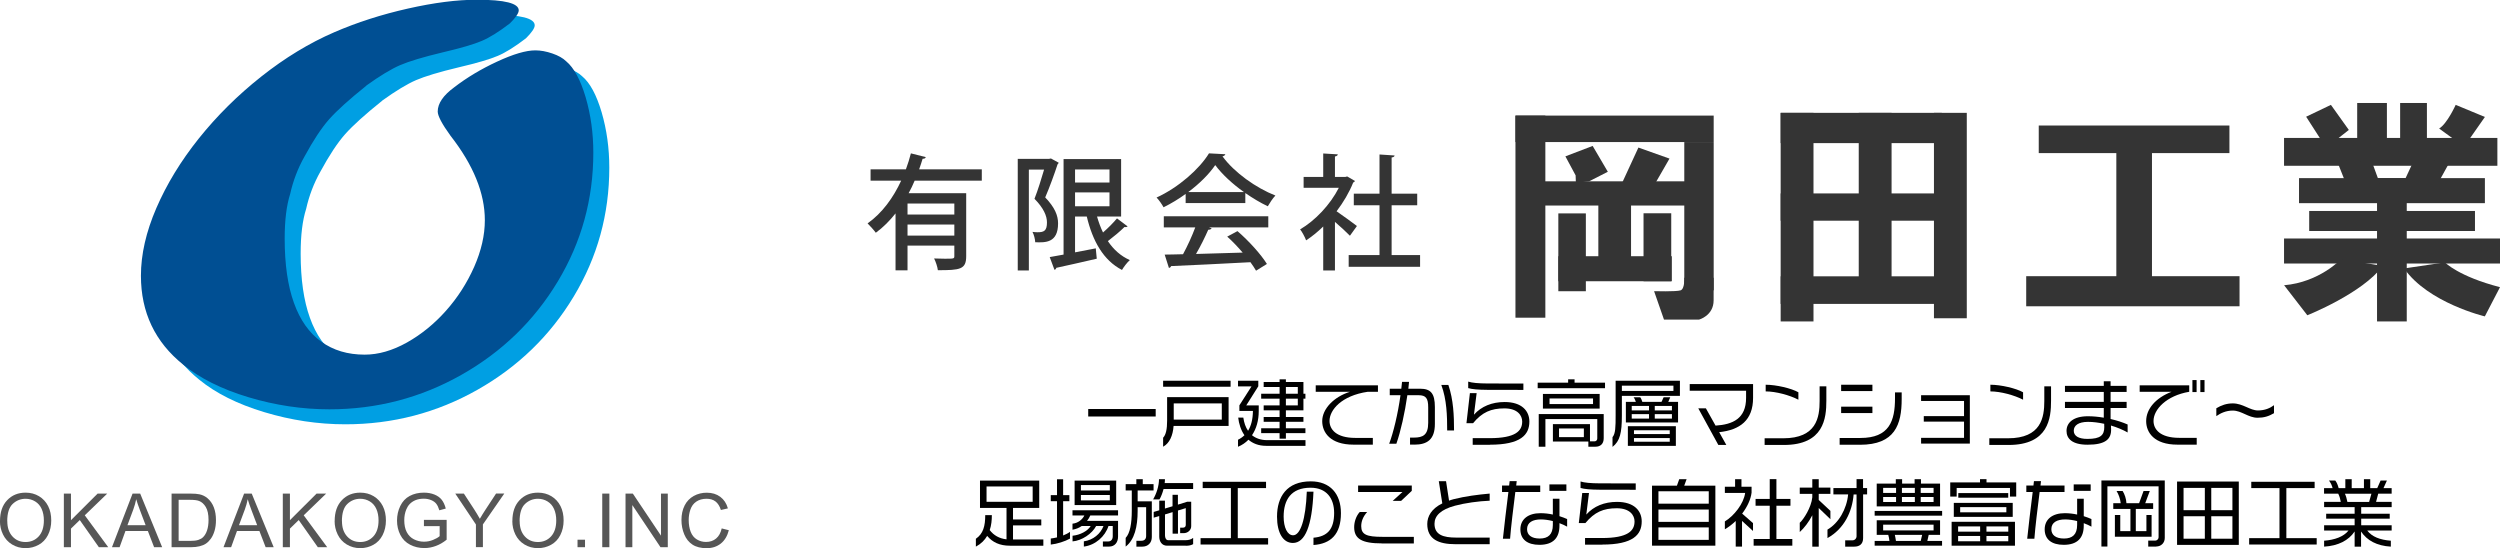 <?xml version="1.0" encoding="UTF-8"?><svg id="_レイヤー_2" xmlns="http://www.w3.org/2000/svg" viewBox="0 0 400.54 87.82"><defs><style>.cls-1{fill:#009fe3;}.cls-2{fill:#004f93;}.cls-3{fill:#565656;}.cls-4{fill:#343434;}</style></defs><g id="logo_ol"><rect class="cls-4" x="242.8" y="18.52" width="4.79" height="32.38"/><rect class="cls-4" x="242.8" y="18.52" width="31.76" height="4.24"/><rect class="cls-4" x="269.85" y="22.76" width="4.71" height="23.76"/><rect class="cls-4" x="247.08" y="29.05" width="23.59" height="3.88"/><rect class="cls-4" x="256.08" y="32.41" width="5.24" height="12.59"/><rect class="cls-4" x="249.67" y="41.05" width="18.18" height="4.01"/><rect class="cls-4" x="249.67" y="34.19" width="4.41" height="12.47"/><rect class="cls-4" x="263.32" y="34.17" width="4.44" height="10.89"/><polygon class="cls-4" points="250.8 25.05 255.17 23.38 257.6 27.52 254.6 29.05 252.48 29.29 252.44 28.1 250.8 25.05"/><polygon class="cls-4" points="262.5 23.64 259.67 29.77 264.97 29.77 267.48 25.41 262.5 23.64"/><path class="cls-4" d="M269.85,44.51s.1,1.78-.6,2.01-4.24.13-4.24.13l1.59,4.56h5.6s2.35-.62,2.35-3.09v-3.62h-4.71Z"/><rect class="cls-4" x="285.29" y="18.08" width="5.26" height="33.42"/><rect class="cls-4" x="309.85" y="18.08" width="5.26" height="32.91"/><rect class="cls-4" x="297.8" y="18.08" width="5.26" height="29.78"/><rect class="cls-4" x="285.29" y="18.08" width="25.82" height="4.85"/><rect class="cls-4" x="285.29" y="30.99" width="25.82" height="4.37"/><rect class="cls-4" x="285.29" y="44.27" width="25.82" height="4.42"/><rect class="cls-4" x="326.64" y="20.11" width="30.55" height="4.42"/><rect class="cls-4" x="324.63" y="44.25" width="34.18" height="4.82"/><rect class="cls-4" x="339.07" y="24.29" width="5.71" height="21.41"/><rect class="cls-4" x="365.94" y="22.1" width="34.18" height="4.46"/><rect class="cls-4" x="368.34" y="28.54" width="29.78" height="4.01"/><rect class="cls-4" x="365.94" y="38.21" width="34.6" height="4.01"/><rect class="cls-4" x="369.97" y="33.8" width="26.56" height="3.21"/><rect class="cls-4" x="377.66" y="16.5" width="4.76" height="6.26"/><rect class="cls-4" x="384.54" y="16.5" width="4.29" height="6.26"/><rect class="cls-4" x="380.84" y="28.54" width="4.76" height="22.96"/><polygon class="cls-4" points="373.45 16.8 369.48 18.7 372.09 22.76 373.85 22.76 376.32 20.82 373.45 16.8"/><path class="cls-4" d="M393.44,16.8s-1.37,3.04-2.65,3.79l2.65,1.94h2.03l2.65-3.79-4.68-1.94Z"/><polygon class="cls-4" points="380.04 25.98 381.31 29.46 375.88 29.46 374.34 25.58 380.04 25.98"/><polygon class="cls-4" points="386.69 25.8 385.19 29.02 390.79 29.02 392.69 25.58 386.69 25.8"/><path class="cls-4" d="M375.09,41.51s-3.46,3.71-9.14,4.19l3.72,4.81s8.82-3.5,12.09-7.9l-6.66-1.1Z"/><path class="cls-4" d="M391.72,42.04s2.16,2.25,8.82,3.97l-2.43,4.68s-9.09-2.16-12.93-7.68l6.53-.97Z"/><path class="cls-4" d="M157.3,28.95h-10.76c-.28.68-.6,1.34-.96,2h9.22v10.1c0,2.12-.98,2.24-4.54,2.24-.06-.54-.34-1.36-.6-1.88.6.02,1.2.04,1.7.04,1.46,0,1.54,0,1.54-.42v-1.68h-7.5v3.96h-1.92v-9.12c-.92,1.16-1.96,2.22-3.16,3.1-.3-.42-.94-1.12-1.32-1.5,2.36-1.66,4.14-4.16,5.38-6.84h-4.9v-1.82h5.66c.32-.86.58-1.72.8-2.56l2.38.6c-.04.18-.22.28-.5.26-.16.56-.36,1.12-.56,1.7h10.04v1.82ZM152.9,34.37v-1.76h-7.5v1.76h7.5ZM145.4,37.75h7.5v-1.78h-7.5v1.78Z"/><path class="cls-4" d="M168.38,25.39l1.24.68c-.04.1-.1.2-.18.26-.52,1.58-1.28,3.68-1.98,5.3,1.54,1.6,2.06,2.9,2.06,4.16,0,3.16-2.06,3.08-3.66,3.02-.02-.48-.2-1.2-.44-1.66.3.04.58.06.82.06,1.02,0,1.5-.22,1.5-1.58,0-1.04-.54-2.3-2-3.78.56-1.4,1.12-3.26,1.54-4.68h-2.44v16.16h-1.78v-17.88h5.02l.3-.06ZM175.76,34.69c.26.9.58,1.78.96,2.56.82-.72,1.68-1.58,2.24-2.26l1.7,1.28c-.08.1-.28.14-.5.1-.66.66-1.74,1.56-2.66,2.26.9,1.34,2.06,2.4,3.52,3.04-.42.36-.98,1.1-1.26,1.58-2.98-1.54-4.7-4.62-5.64-8.56h-1.88v5.74c1.08-.2,2.2-.42,3.32-.64l.16,1.66c-2.4.56-4.9,1.12-6.48,1.46-.04.18-.16.3-.3.32l-.76-2.04c.64-.12,1.38-.24,2.22-.4v-15.3h9.22v9.2h-3.86ZM177.76,27.15h-5.52v2.1h5.52v-2.1ZM172.24,30.83v2.22h5.52v-2.22h-5.52Z"/><path class="cls-4" d="M189.96,32.53v-1.46c-1.1.8-2.32,1.54-3.54,2.14-.24-.44-.72-1.16-1.12-1.56,3.5-1.6,6.86-4.56,8.4-7.08l2.62.14c-.04.16-.22.3-.46.34,1.9,2.6,5.38,5.06,8.48,6.28-.46.48-.88,1.16-1.22,1.72-1.18-.56-2.42-1.3-3.6-2.12v1.6h-9.56ZM186.46,36.43v-1.78h16.74v1.78h-9.52l.44.14c-.08.16-.26.24-.54.24-.5,1.14-1.22,2.62-1.96,3.88,2.32-.06,4.92-.14,7.48-.22-.78-.9-1.64-1.82-2.48-2.56l1.64-.88c1.84,1.58,3.78,3.74,4.72,5.26l-1.74,1.08c-.24-.4-.54-.88-.9-1.36-4.68.26-9.6.48-12.72.62-.04.18-.18.26-.34.3l-.68-2.14c.84-.02,1.84-.02,2.94-.06.7-1.28,1.46-2.94,1.96-4.3h-5.04ZM199.3,30.77c-1.84-1.3-3.5-2.84-4.6-4.32-.96,1.42-2.5,2.96-4.32,4.32h8.92Z"/><path class="cls-4" d="M217.08,28.99c-.04.12-.16.2-.28.26-.64,1.6-1.58,3.18-2.66,4.6.98.66,2.76,1.98,3.26,2.36l-1.12,1.56c-.52-.54-1.52-1.46-2.4-2.22v7.78h-1.88v-7.04c-.88.86-1.82,1.62-2.74,2.22-.18-.5-.66-1.4-.96-1.76,2.4-1.4,4.82-3.94,6.2-6.66h-5.64v-1.74h3.14v-3.76l2.34.14c-.02.16-.14.28-.46.34v3.28h1.66l.3-.08,1.24.72ZM222.96,40.87h4.56v1.88h-11.44v-1.88h4.94v-7.98h-4.12v-1.86h4.12v-6.28l2.42.16c-.02.16-.16.28-.48.32v5.8h4.1v1.86h-4.1v7.98Z"/><path class="cls-3" d="M0,83.49c0-1.43.38-2.54,1.15-3.35s1.75-1.21,2.96-1.21c.79,0,1.51.19,2.14.57s1.12.91,1.46,1.58.5,1.45.5,2.31-.18,1.65-.53,2.34-.85,1.21-1.49,1.56-1.34.53-2.09.53c-.81,0-1.53-.2-2.17-.59s-1.12-.92-1.45-1.6-.49-1.39-.49-2.14ZM1.17,83.5c0,1.04.28,1.85.83,2.45s1.25.89,2.09.89,1.56-.3,2.11-.9.83-1.46.83-2.56c0-.7-.12-1.31-.35-1.83s-.58-.93-1.04-1.21-.97-.43-1.53-.43c-.8,0-1.5.28-2.08.83s-.87,1.48-.87,2.77Z"/><path class="cls-3" d="M10.23,87.67v-8.59h1.14v4.26l4.27-4.26h1.54l-3.6,3.48,3.76,5.11h-1.5l-3.06-4.35-1.41,1.37v2.98h-1.14Z"/><path class="cls-3" d="M17.94,87.67l3.3-8.59h1.22l3.52,8.59h-1.29l-1-2.6h-3.59l-.94,2.6h-1.21ZM20.42,84.14h2.91l-.9-2.38c-.27-.72-.48-1.32-.61-1.78-.11.55-.26,1.1-.46,1.64l-.94,2.52Z"/><path class="cls-3" d="M27.49,87.67v-8.59h2.96c.67,0,1.18.04,1.53.12.49.11.91.32,1.26.62.45.38.79.87,1.02,1.47s.34,1.28.34,2.04c0,.65-.08,1.23-.23,1.73s-.35.92-.59,1.25-.5.59-.78.78-.62.33-1.03.43-.86.15-1.38.15h-3.1ZM28.62,86.66h1.83c.57,0,1.01-.05,1.33-.16s.58-.25.77-.45c.27-.27.48-.63.63-1.09s.23-1.01.23-1.66c0-.9-.15-1.59-.44-2.07s-.65-.81-1.08-.97c-.3-.12-.79-.18-1.47-.18h-1.8v6.56Z"/><path class="cls-3" d="M35.81,87.67l3.3-8.59h1.22l3.52,8.59h-1.29l-1-2.6h-3.59l-.94,2.6h-1.21ZM38.29,84.14h2.91l-.9-2.38c-.27-.72-.48-1.32-.61-1.78-.11.55-.26,1.1-.46,1.64l-.94,2.52Z"/><path class="cls-3" d="M45.31,87.67v-8.59h1.14v4.26l4.27-4.26h1.54l-3.6,3.48,3.76,5.11h-1.5l-3.06-4.35-1.41,1.37v2.98h-1.14Z"/><path class="cls-3" d="M53.62,83.49c0-1.43.38-2.54,1.15-3.35s1.75-1.21,2.96-1.21c.79,0,1.51.19,2.14.57s1.12.91,1.46,1.58.5,1.45.5,2.31-.18,1.65-.53,2.34-.85,1.21-1.49,1.56-1.34.53-2.09.53c-.81,0-1.53-.2-2.17-.59s-1.12-.92-1.45-1.6-.49-1.39-.49-2.14ZM54.79,83.5c0,1.04.28,1.85.83,2.45s1.25.89,2.09.89,1.56-.3,2.11-.9.83-1.46.83-2.56c0-.7-.12-1.31-.35-1.83s-.58-.93-1.04-1.21-.97-.43-1.53-.43c-.8,0-1.5.28-2.08.83s-.87,1.48-.87,2.77Z"/><path class="cls-3" d="M67.92,84.3v-1.01h3.64s0,3.18,0,3.18c-.56.45-1.13.78-1.73,1s-1.2.34-1.83.34c-.84,0-1.61-.18-2.3-.54s-1.21-.88-1.56-1.57-.53-1.45-.53-2.29.17-1.62.52-2.34.85-1.26,1.51-1.61,1.41-.53,2.27-.53c.62,0,1.18.1,1.68.3s.9.48,1.18.84.5.83.65,1.41l-1.03.28c-.13-.44-.29-.78-.48-1.03s-.46-.45-.82-.6-.75-.23-1.18-.23c-.52,0-.97.08-1.35.24s-.68.37-.92.62-.41.54-.54.85c-.22.53-.33,1.11-.33,1.73,0,.77.13,1.41.4,1.92s.65.9,1.15,1.15,1.04.38,1.61.38c.49,0,.97-.09,1.44-.28s.82-.39,1.07-.61v-1.6h-2.53Z"/><path class="cls-3" d="M76.25,87.67v-3.64l-3.31-4.95h1.38l1.69,2.59c.31.48.6.97.87,1.45.26-.45.57-.96.94-1.52l1.66-2.53h1.32l-3.43,4.95v3.64h-1.14Z"/><path class="cls-3" d="M82.09,83.49c0-1.43.38-2.54,1.15-3.35s1.75-1.21,2.96-1.21c.79,0,1.51.19,2.14.57s1.12.91,1.46,1.58.5,1.45.5,2.31-.18,1.65-.53,2.34-.85,1.21-1.49,1.56-1.34.53-2.09.53c-.81,0-1.53-.2-2.17-.59s-1.12-.92-1.45-1.6-.49-1.39-.49-2.14ZM83.26,83.5c0,1.04.28,1.85.83,2.45s1.25.89,2.09.89,1.56-.3,2.11-.9.83-1.46.83-2.56c0-.7-.12-1.31-.35-1.83s-.58-.93-1.04-1.21-.97-.43-1.53-.43c-.8,0-1.5.28-2.08.83s-.87,1.48-.87,2.77Z"/><path class="cls-3" d="M92.53,87.67v-1.2h1.2v1.2h-1.2Z"/><path class="cls-3" d="M96.49,87.67v-8.59h1.14v8.59h-1.14Z"/><path class="cls-3" d="M100.22,87.67v-8.59h1.17l4.51,6.74v-6.74h1.09v8.59h-1.17l-4.51-6.75v6.75h-1.09Z"/><path class="cls-3" d="M115.63,84.66l1.14.29c-.24.93-.67,1.65-1.29,2.14s-1.38.74-2.27.74-1.68-.19-2.26-.57-1.02-.92-1.32-1.64-.45-1.48-.45-2.3c0-.89.17-1.67.51-2.34s.83-1.17,1.46-1.52,1.33-.52,2.08-.52c.86,0,1.58.22,2.17.66s.99,1.05,1.22,1.85l-1.12.26c-.2-.62-.49-1.08-.87-1.37s-.86-.43-1.43-.43c-.66,0-1.21.16-1.66.47s-.75.74-.93,1.27-.27,1.08-.27,1.65c0,.73.11,1.37.32,1.91s.54.95.99,1.22.94.4,1.46.4c.64,0,1.18-.18,1.62-.55s.74-.91.9-1.63Z"/><path class="cls-1" d="M61.23,16.14c-2.71,2.17-4.68,3.95-5.92,5.34-1.24,1.4-2.56,3.4-3.97,6-1.06,1.88-1.82,3.88-2.29,5.98-.59,1.86-.88,4.24-.88,7.16,0,4.11.49,7.55,1.48,10.29.98,2.75,2.44,4.82,4.37,6.21s4.25,2.1,6.97,2.1c2.2,0,4.46-.65,6.76-1.94,2.3-1.29,4.39-2.99,6.26-5.09,1.87-2.1,3.37-4.44,4.52-7.03,1.14-2.59,1.71-5.08,1.71-7.48,0-4.32-1.83-8.83-5.5-13.53-1.36-1.89-2.05-3.19-2.05-3.88,0-1.29.88-2.59,2.64-3.88,2-1.54,4.29-2.92,6.88-4.12,2.59-1.2,4.63-1.8,6.12-1.8.86,0,1.77.17,2.73.5.96.33,1.7.75,2.21,1.25,1.25,1.04,2.29,2.96,3.12,5.76.82,2.8,1.23,5.76,1.23,8.88,0,7.46-1.9,14.33-5.69,20.63-3.79,6.3-8.94,11.29-15.45,14.97-6.51,3.68-13.56,5.52-21.15,5.52-4.37,0-8.69-.65-12.97-1.94-4.29-1.29-7.77-3.03-10.44-5.21-4.52-3.63-6.78-8.38-6.78-14.25,0-3.41.82-7.02,2.47-10.84,1.65-3.82,3.91-7.53,6.8-11.15,2.89-3.61,6.22-6.92,10.01-9.92,3.79-3,7.69-5.37,11.69-7.1,3.65-1.58,7.57-2.84,11.78-3.79,4.2-.95,7.89-1.42,11.07-1.42,4.47,0,6.71.57,6.71,1.7,0,.45-.47,1.15-1.41,2.08-1.73,1.33-3.23,2.27-4.5,2.81-1.28.55-3.37,1.16-6.27,1.84-3.14.75-5.41,1.44-6.83,2.05-1.41.61-3.22,1.7-5.41,3.27Z"/><path class="cls-2" d="M58.67,13.75c-2.71,2.17-4.68,3.95-5.92,5.34-1.24,1.4-2.56,3.4-3.97,6-1.06,1.88-1.82,3.88-2.29,5.98-.59,1.86-.88,4.24-.88,7.16,0,4.11.49,7.55,1.48,10.29.98,2.75,2.44,4.82,4.37,6.21,1.93,1.4,4.25,2.09,6.97,2.09,2.2,0,4.45-.65,6.76-1.94,2.3-1.29,4.39-2.99,6.26-5.09,1.87-2.1,3.37-4.44,4.52-7.03,1.14-2.59,1.71-5.08,1.71-7.48,0-4.32-1.83-8.83-5.5-13.53-1.37-1.89-2.05-3.19-2.05-3.88,0-1.29.88-2.59,2.64-3.88,2-1.54,4.29-2.92,6.88-4.12,2.59-1.2,4.62-1.8,6.12-1.8.86,0,1.77.17,2.73.5.96.33,1.7.75,2.21,1.25,1.25,1.04,2.29,2.96,3.12,5.76.82,2.8,1.23,5.76,1.23,8.88,0,7.46-1.9,14.33-5.69,20.63-3.79,6.3-8.94,11.29-15.45,14.97-6.51,3.68-13.56,5.52-21.14,5.52-4.37,0-8.69-.65-12.98-1.94-4.29-1.29-7.77-3.03-10.44-5.21-4.52-3.63-6.78-8.38-6.78-14.25,0-3.41.82-7.02,2.47-10.84,1.65-3.82,3.91-7.53,6.8-11.15,2.89-3.61,6.22-6.92,10.01-9.92,3.79-3,7.69-5.37,11.69-7.1,3.65-1.58,7.57-2.84,11.78-3.79,4.2-.95,7.89-1.42,11.07-1.42,4.47,0,6.71.57,6.71,1.7,0,.45-.47,1.15-1.41,2.08-1.73,1.33-3.23,2.27-4.5,2.81-1.28.55-3.37,1.16-6.27,1.84-3.14.75-5.41,1.44-6.83,2.05-1.41.61-3.22,1.7-5.41,3.27Z"/><path d="M174.35,66.73v-1.2h10.81v1.2h-10.81Z"/><path d="M186.35,61.96v-.96h10.81v.96h-10.81ZM188.03,68.24c-.12,1.56-.65,2.77-1.68,3.33v-1.44c.46-.48.64-1.4.64-2.72v-3.78h9.85v4.61h-8.8ZM195.75,64.63h-7.7v2.6h7.7v-2.6Z"/><path d="M202.86,71.43c-1.24,0-2.16-.4-2.84-.98-.46.48-1.02.86-1.67,1.13v-1.13c.4-.19.73-.43,1.03-.72-.59-.84-.89-1.87-1-2.82h.82c.12.82.36,1.54.76,2.11.49-.79.76-1.82.78-3.18h-2.17v-.9l1.94-3.03h-2.16v-.91h3.25v.89l-1.93,3.06h2v.91c0,1.51-.38,2.83-1.08,3.87.62.5,1.43.79,2.45.79h6.12v.91h-6.3ZM206.02,69.4v.88h-1.01v-.88h-2.95v-.78h2.95v-1.04h-2.55v-.77h2.55v-1.07h-2.55v-.79h2.55v-1.08h-2.95v-.79h2.95v-1.08h-2.55v-.8h2.55v-.42h1.01v.42h2.81v1.88h.32v.79h-.32v1.87h-2.81v1.07h2.81v.77h-2.81v1.04h3.13v.78h-3.13ZM207.93,62h-1.91v1.08h1.91v-1.08ZM207.93,63.87h-1.91v1.08h1.91v-1.08Z"/><path d="M219.13,62.77c-4.2.62-6.12,2.91-6.12,4.67,0,1.32,1.03,2.72,4.15,2.72h2.79v1.08h-3.09c-3.75,0-5.02-1.97-5.02-3.77,0-1.95,1.85-3.89,4.45-4.7h-5.49v-1.03h9.97v1.03h-1.63Z"/><path d="M226.62,71.23h-.71v-1.12h.62c1.44,0,2.29-.41,2.29-2.36v-2.48c0-1.46-.36-1.95-1.55-1.95h-1.79c-.4,2.81-1.06,5.78-1.76,7.77h-1.15c.66-1.76,1.39-4.71,1.81-7.77h-1.72v-1.04h1.85c.05-.37.08-.74.12-1.1h1.12c-.04.35-.07.73-.11,1.1h1.88c1.69,0,2.37.72,2.37,2.94v2.7c0,2.53-1.26,3.32-3.29,3.32ZM231.86,68.97c0-2.31-.06-4.95-.94-7.3h1.13c.82,2.39.91,4.97.91,7.3h-1.1Z"/><path d="M238.7,71.26h-2.75v-1.06h2.71c4.17,0,5.22-1.16,5.22-2.66,0-.96-.72-2.11-2.85-2.11s-3.57.61-5.02,2.37h-1.06l.55-4.81h1.08l-.43,3.45c1.19-1.34,2.9-2.03,4.92-2.03,2.77,0,3.96,1.45,3.96,3.13,0,2.13-1.39,3.71-6.32,3.71ZM238.35,62.46c-1.58-.01-2.51-.1-3.12-.28v-1.04c.62.2,1.59.29,3.11.3.86,0,4.85.01,5.73.01v1.02c-.91,0-4.94,0-5.72-.01Z"/><path d="M246.36,62.2v-.89h4.88v-.53h1.03v.53h4.88v.89h-10.79ZM255.62,71.57h-1.14v-.83h-5.68v-2.79h5.94v2.76h.73c.26,0,.44-.2.44-.46v-3.11h-8.31v4.43h-1.07v-5.23h10.41v3.87c0,.94-.56,1.36-1.32,1.36ZM247.2,65.46v-2.35h9.09v2.35h-9.09ZM255.23,63.84h-6.97v.9h6.97v-.9ZM253.76,68.65h-3.98v1.39h3.98v-1.39Z"/><path d="M259.85,63.42v3.17c0,2.75-.3,4.08-1.5,5.01v-1.56c.48-.56.5-1.63.5-3.51v-5.53h10.3v2.42h-9.31ZM268.11,61.79h-8.26v.84h8.26v-.84ZM260.49,67.69v-3.3h1.6c-.08-.24-.19-.52-.36-.74h1.06c.16.2.25.47.34.74h3.07l.34-.74h1.06l-.32.74h1.57v3.3h-8.34ZM260.81,71.43v-3.15h7.69v3.15h-7.69ZM264.2,65.04h-2.77v.71h2.77v-.71ZM264.2,66.35h-2.77v.72h2.77v-.72ZM267.52,68.94h-5.73v.6h5.73v-.6ZM267.52,70.18h-5.73v.59h5.73v-.59ZM267.87,65.04h-2.75v.71h2.75v-.71ZM267.87,66.35h-2.75v.72h2.75v-.72Z"/><path d="M275.44,69.24l1.14,2.04h-1.28l-3.21-5.86h1.22l1.55,2.77c2.77-.18,4.89-1.13,4.89-4.44v-1.15h-9.03v-1.07h10.15v2.22c0,3.57-2.09,5.13-5.42,5.49Z"/><path d="M285.79,71.29h-3.07v-1.07h2.99c5.34,0,5.82-3.36,5.82-5.97v-2.35h1.08v2.31c0,2.76-.38,7.08-6.81,7.08ZM282.89,62.71v-1.07c1.69,0,4.14.58,5.24,1.21v1.19c-1.4-.73-3.61-1.33-5.24-1.33Z"/><path d="M297.99,71.25h-3.25v-1.08h3.33c4.63,0,5.54-2.72,5.54-6.38v-.92h1.07v1.06c0,4.09-1.07,7.33-6.69,7.33ZM294.98,62.65v-1.01h5.01v1.01h-5.01ZM294.98,66.18v-1.02h5.01v1.02h-5.01Z"/><path d="M307.79,71.06v-.91h6.88v-2.6h-6.45v-.88h6.45v-2.43h-6.88v-.92h7.81v7.75h-7.81Z"/><path d="M321.79,71.29h-3.07v-1.07h2.99c5.34,0,5.82-3.36,5.82-5.97v-2.35h1.08v2.31c0,2.76-.38,7.08-6.81,7.08ZM318.89,62.71v-1.07c1.69,0,4.14.58,5.24,1.21v1.19c-1.4-.73-3.61-1.33-5.24-1.33Z"/><path d="M338.21,68.18l.02.52c.07,1.66-.9,2.55-3.77,2.55-2.46,0-3.37-.97-3.37-2.21,0-1.34,1.12-2.35,3.42-2.35.84,0,1.7.08,2.55.23v-1.55h-6.22v-.98h6.22v-1.6h-6.22v-.97h6.22v-.74h1.09v.74h2.57v.97h-2.57v1.6h2.57v.98h-2.57v1.76c1,.23,1.93.53,2.73.88v1.28c-.73-.42-1.68-.82-2.69-1.12ZM337.13,68.12v-.22c-.88-.19-1.76-.31-2.59-.31-1.56,0-2.29.59-2.29,1.42s.76,1.31,2.19,1.31c2.11,0,2.7-.6,2.7-1.91,0-.1-.01-.19-.01-.29Z"/><path d="M348.86,71.24c-3.75,0-5.01-1.97-5.01-3.77,0-1.97,1.54-3.73,4.07-4.7h-5.11v-1.03h7.94v1.03c-3.66.62-5.72,2.83-5.72,4.67,0,1.32,1.02,2.71,4.14,2.71h2.78v1.09h-3.08ZM351.26,62.82v-1.93h.67v1.93h-.67ZM352.53,62.82v-1.93h.67v1.93h-.67Z"/><path d="M361.69,66.93c-1.45,0-2.57-1.15-3.96-1.15-1.09,0-1.97.42-2.64.89v-1.26c.8-.48,1.63-.78,2.64-.78,1.62,0,2.75,1.13,4.03,1.13,1.12,0,1.96-.38,2.57-.84v1.28c-.85.5-1.61.73-2.64.73Z"/><path d="M161.79,87.43c-1.61,0-2.77-.54-3.63-1.57-.4.68-.97,1.27-1.81,1.72v-1.26c1.19-.82,1.5-2.05,1.5-3.79h1.06c0,.82-.08,1.63-.34,2.4.64.85,1.56,1.36,2.69,1.48v-5.03h-4.25v-4.38h9.49v4.38h-4.2v1.85h4.53v.95h-4.53v2.25h4.86v1.01h-5.36ZM165.45,77.94h-7.39v2.46h7.39v-2.46Z"/><path d="M168.35,87.25v-.97c.32-.04.66-.1,1-.18v-5.8h-1v-.97h1v-2.54h.98v2.54h1v.97h-1v5.49c.41-.16.79-.35,1.1-.58v1.08c-.77.44-2.08.86-3.08.96ZM177.73,87.57h-1.03v-.82h.84c.47,0,.74-.32.74-.84v-1.64h-.68c-.55,1.69-2.1,3.07-3.95,3.3v-.84c1.49-.2,2.69-1.22,3.15-2.46h-1.18c-.65,1.25-2.3,2.35-3.78,2.47v-.91c1.2-.11,2.42-.74,2.91-1.56h-1.44c-.42.3-.91.5-1.48.6v-.97c.88-.08,1.58-.66,1.9-1.31h-1.9v-.84h7.3v.84h-4.45c-.13.31-.31.6-.52.86h4.97v2.51c0,.96-.54,1.61-1.43,1.61ZM172.17,80.92v-3.92h6.66v3.92h-6.66ZM177.81,77.72h-4.63v.86h4.63v-.86ZM177.81,79.31h-4.63v.86h4.63v-.86Z"/><path d="M182.27,78.58v1.74h2.27v5.72c0,.94-.62,1.54-1.52,1.54h-.95v-.94h.8c.49,0,.76-.29.76-.76v-4.62h-1.36v.58c0,2.54-.5,4.65-1.92,5.73v-1.39c.7-.74.98-2.3.98-4.35v-3.25h-.98v-1.01h1.71v-.79h1.03v.79h1.73v1.01h-2.55ZM186.42,78.35c-.17.66-.41,1.25-.65,1.66h-1.02c.54-.92.94-2.16.94-3.23h.95c0,.2-.01.41-.04.61h4.56v.96h-4.74ZM189.97,87.43h-2.99c-.85,0-1.25-.71-1.25-1.46v-3.29l-.89.26v-.92l.89-.26v-1.54h.91v1.26l1.22-.37v-1.83h.86v1.57l1.48-.46h.65v3.91c0,.64-.56,1.12-1.21,1.12h-.56v-.88h.46c.29,0,.44-.19.44-.44v-2.69l-1.25.38v3.71h-.86v-3.45l-1.22.37v3.36c0,.38.16.77.52.77h2.75c.49,0,.91-.11,1.24-.37v1c-.31.18-.68.26-1.18.26Z"/><path d="M192.35,87.24v-1.02h4.86v-8.02h-4.52v-1.01h10.15v1.01h-4.53v8.02h4.86v1.02h-10.81Z"/><path d="M210.44,87.3v-1.15c2.25-.19,3.31-1.37,3.31-3.97,0-2.34-1.22-4.04-3.78-4.04-3.12,0-4.31,1.94-4.31,4.63,0,1.73.59,2.99,1.52,2.99,1.15,0,2.02-2.49,2.19-6.99h1.07c-.23,5.52-1.35,8.22-3.3,8.22-1.54,0-2.54-1.57-2.54-4.21,0-3.18,1.55-5.66,5.41-5.66,3.09,0,4.83,1.98,4.83,5.1,0,3.42-1.66,4.91-4.41,5.1Z"/><path d="M221.4,87.06c-3.26,0-4.44-.76-4.44-2.6,0-.84.31-1.79.89-2.43h1.19c-.66.74-.95,1.51-.95,2.27,0,1.36.89,1.71,3.39,1.71h5.04v1.06h-5.12ZM224.47,80.25h-1.34l1.56-1.42h-7.1v-1.04h8.6v.85l-1.71,1.61Z"/><path d="M233.19,87.19c-2.71,0-4.52-.8-4.52-3.23,0-1.24.68-2.46,2.41-3.31l-.56-3.55h1.16l.48,3.11c.24-.08.48-.17.73-.23,1.9-.48,3.89-.73,5.78-.9v1.14c-1.76.07-3.95.37-5.55.8-2.31.62-3.29,1.63-3.29,2.9,0,1.78,1.43,2.21,3.47,2.21h5.37v1.06h-5.48Z"/><path d="M242.78,78.83c-.32,2.54-.7,5.59-.84,7.48h-1.15c.2-1.91.56-4.94.88-7.48h-1.02v-1.04h1.14c.04-.23.06-.47.08-.7h1.13c-.02.23-.05.47-.08.7h3.85v1.04h-3.98ZM249.85,83.81v.4c0,1.98-1.02,3.08-3.21,3.08-1.92,0-3.05-.86-3.05-2.48s1.25-2.59,3.21-2.59c.7,0,1.37.08,1.99.22v-2.53h1.06v2.79c.46.14.86.3,1.23.46v1.22c-.36-.2-.78-.4-1.23-.56ZM248.79,83.48c-.65-.16-1.32-.26-1.91-.26-1.3,0-2.22.47-2.22,1.56,0,.92.68,1.5,2.03,1.5s2.1-.65,2.1-2.17v-.62ZM248.24,78.65v-1.04h2.72v1.04h-2.72Z"/><path d="M256.7,87.26h-2.75v-1.06h2.71c4.17,0,5.22-1.16,5.22-2.66,0-.96-.72-2.11-2.85-2.11s-3.57.61-5.02,2.37h-1.06l.55-4.81h1.08l-.43,3.45c1.19-1.34,2.9-2.03,4.92-2.03,2.77,0,3.96,1.45,3.96,3.13,0,2.13-1.39,3.71-6.32,3.71ZM256.35,78.46c-1.58-.01-2.51-.1-3.12-.28v-1.04c.62.2,1.59.29,3.11.3.86,0,4.85.01,5.73.01v1.02c-.91,0-4.94,0-5.72-.01Z"/><path d="M264.68,87.43v-9.62h3.99l.37-1.03h1.18l-.38,1.03h4.99v9.62h-10.15ZM273.77,78.71h-8.06v1.99h8.06v-1.99ZM273.77,81.63h-8.06v1.98h8.06v-1.98ZM273.77,84.5h-8.06v2h8.06v-2Z"/><path d="M279.1,83.47v4.1h-1.01v-4.1c-.55.53-1.14.98-1.74,1.33v-1.26c1.46-.88,3.02-2.84,3.25-4.56h-3.25v-1h1.64v-1.21h1.02v1.21h1.62v.95c-.13,1.1-.71,2.3-1.51,3.36l1.74,1.52v1.26l-1.76-1.61ZM280.96,87.43v-1.07h2.58v-5.33h-2.27v-1.09h2.27v-3.17h1.07v3.17h2.25v1.09h-2.25v5.33h2.55v1.07h-6.2Z"/><path d="M291.39,81.4v6.18h-1.03v-5.03c-.56,1.09-1.31,2.06-2.01,2.69v-1.48c.62-.54,1.85-2.47,2.01-4.08v-.55h-2.01v-1.01h2.01v-1.34h1.03v1.34h1.87v1.01h-1.87v.97l1.87,1.75v1.33l-1.87-1.79ZM298.5,79.22v6.99c0,.98-.6,1.37-1.42,1.37h-1.45v-1.01h1.16c.38,0,.66-.3.66-.67v-6.68h-.47c-.22,2.73-1.48,5.48-4.19,6.99v-1.36c1.79-1.03,3.09-3.29,3.31-5.64h-2.36v-1.01h3.71v-1.43h1.04v1.43h.65v1.01h-.65Z"/><path d="M300.35,82.62v-.76h10.81v.76h-10.81ZM300.35,87.43v-.76h2.37c-.04-.34-.1-.66-.19-.98h-1.85v-2.34h10.15v2.34h-1.82l-.22.98h2.36v.76h-10.81ZM300.68,81.13v-3.65h3.06v-.71h1.01v.71h2v-.71h1.02v.71h3.06v3.65h-10.15ZM303.78,78.16h-2.07v.82h2.07v-.82ZM303.78,79.63h-2.07v.8h2.07v-.8ZM309.79,84.06h-8.08v.92h8.08v-.92ZM303.58,85.69c.08.31.13.65.18.98h3.97l.23-.98h-4.38ZM306.79,78.16h-2.07v.82h2.07v-.82ZM306.79,79.63h-2.07v.8h2.07v-.8ZM309.79,78.16h-2.06v.82h2.06v-.82ZM309.79,79.63h-2.06v.8h2.06v-.8Z"/><path d="M322.03,79.56v-1.38h-8.54v1.38h-1.03v-2.27h4.77v-.52h1.04v.52h4.76v2.27h-1.01ZM312.68,87.43v-3.83h10.15v3.83h-10.15ZM313.03,82.81v-2.24h9.44v2.24h-9.44ZM317.25,84.34h-3.53v.84h3.53v-.84ZM317.25,85.87h-3.53v.85h3.53v-.85ZM313.75,79.74v-.74h8v.74h-8ZM321.45,81.25h-7.4v.83h7.4v-.83ZM321.76,84.34h-3.5v.84h3.5v-.84ZM321.76,85.87h-3.5v.85h3.5v-.85Z"/><path d="M326.78,78.83c-.32,2.54-.7,5.59-.84,7.48h-1.15c.2-1.91.56-4.94.88-7.48h-1.02v-1.04h1.14c.04-.23.06-.47.08-.7h1.13c-.02.23-.05.47-.08.7h3.85v1.04h-3.98ZM333.85,83.81v.4c0,1.98-1.02,3.08-3.21,3.08-1.92,0-3.05-.86-3.05-2.48s1.25-2.59,3.21-2.59c.7,0,1.37.08,1.99.22v-2.53h1.06v2.79c.46.14.86.3,1.23.46v1.22c-.36-.2-.78-.4-1.23-.56ZM332.79,83.48c-.65-.16-1.32-.26-1.91-.26-1.3,0-2.22.47-2.22,1.56,0,.92.68,1.5,2.03,1.5s2.1-.65,2.1-2.17v-.62ZM332.24,78.65v-1.04h2.72v1.04h-2.72Z"/><path d="M345.45,87.57h-1.27v-.96h1.16c.25,0,.5-.26.5-.52v-8.17h-8.2v9.64h-.96v-10.58h10.15v9.21c0,.78-.58,1.37-1.38,1.37ZM342.19,81.54v3.56h1.7v-2.59h.83v3.48h-5.88v-3.48h.86v2.59h1.63v-3.56h-2.75v-.92h1.19c-.06-.71-.36-1.46-.66-1.95h.97c.32.48.58,1.27.61,1.95h2.03l.71-1.95h1l-.73,1.95h1.27v.92h-2.78Z"/><path d="M348.8,87.3v-10.15h9.89v10.15h-9.89ZM353.25,78.17h-3.41v3.57h3.41v-3.57ZM353.25,82.71h-3.41v3.6h3.41v-3.6ZM357.67,78.17h-3.39v3.57h3.39v-3.57ZM357.67,82.71h-3.39v3.6h3.39v-3.6Z"/><path d="M360.35,87.24v-1.02h4.86v-8.02h-4.52v-1.01h10.15v1.01h-4.53v8.02h4.86v1.02h-10.81Z"/><path d="M379.27,85c.75,1,2.06,1.5,3.78,1.63v.95c-2.24-.13-3.81-.98-4.77-2.42v2.42h-1.03v-2.43c-.97,1.45-2.65,2.3-4.89,2.43v-.95c1.7-.13,3.13-.64,3.91-1.63h-3.91v-.84h4.89v-1.06h-4.56v-.79h4.56v-1.06h-4.89v-.84h2.67c-.07-.43-.19-.88-.41-1.32h-2.27v-.88h1.37c-.08-.38-.31-.88-.58-1.22h1.01c.28.35.43.82.54,1.22h1.07v-1.44h1.02v1.44h1.96v-1.44h1.01v1.44h1.12l.54-1.22h1.01l-.55,1.22h1.31v.88h-2.15l-.35,1.32h2.5v.84h-4.88v1.06h4.57v.79h-4.57v1.06h4.88v.84h-3.89ZM375.69,79.1c.18.36.3.83.4,1.32h3.48l.37-1.32h-4.25Z"/></g></svg>